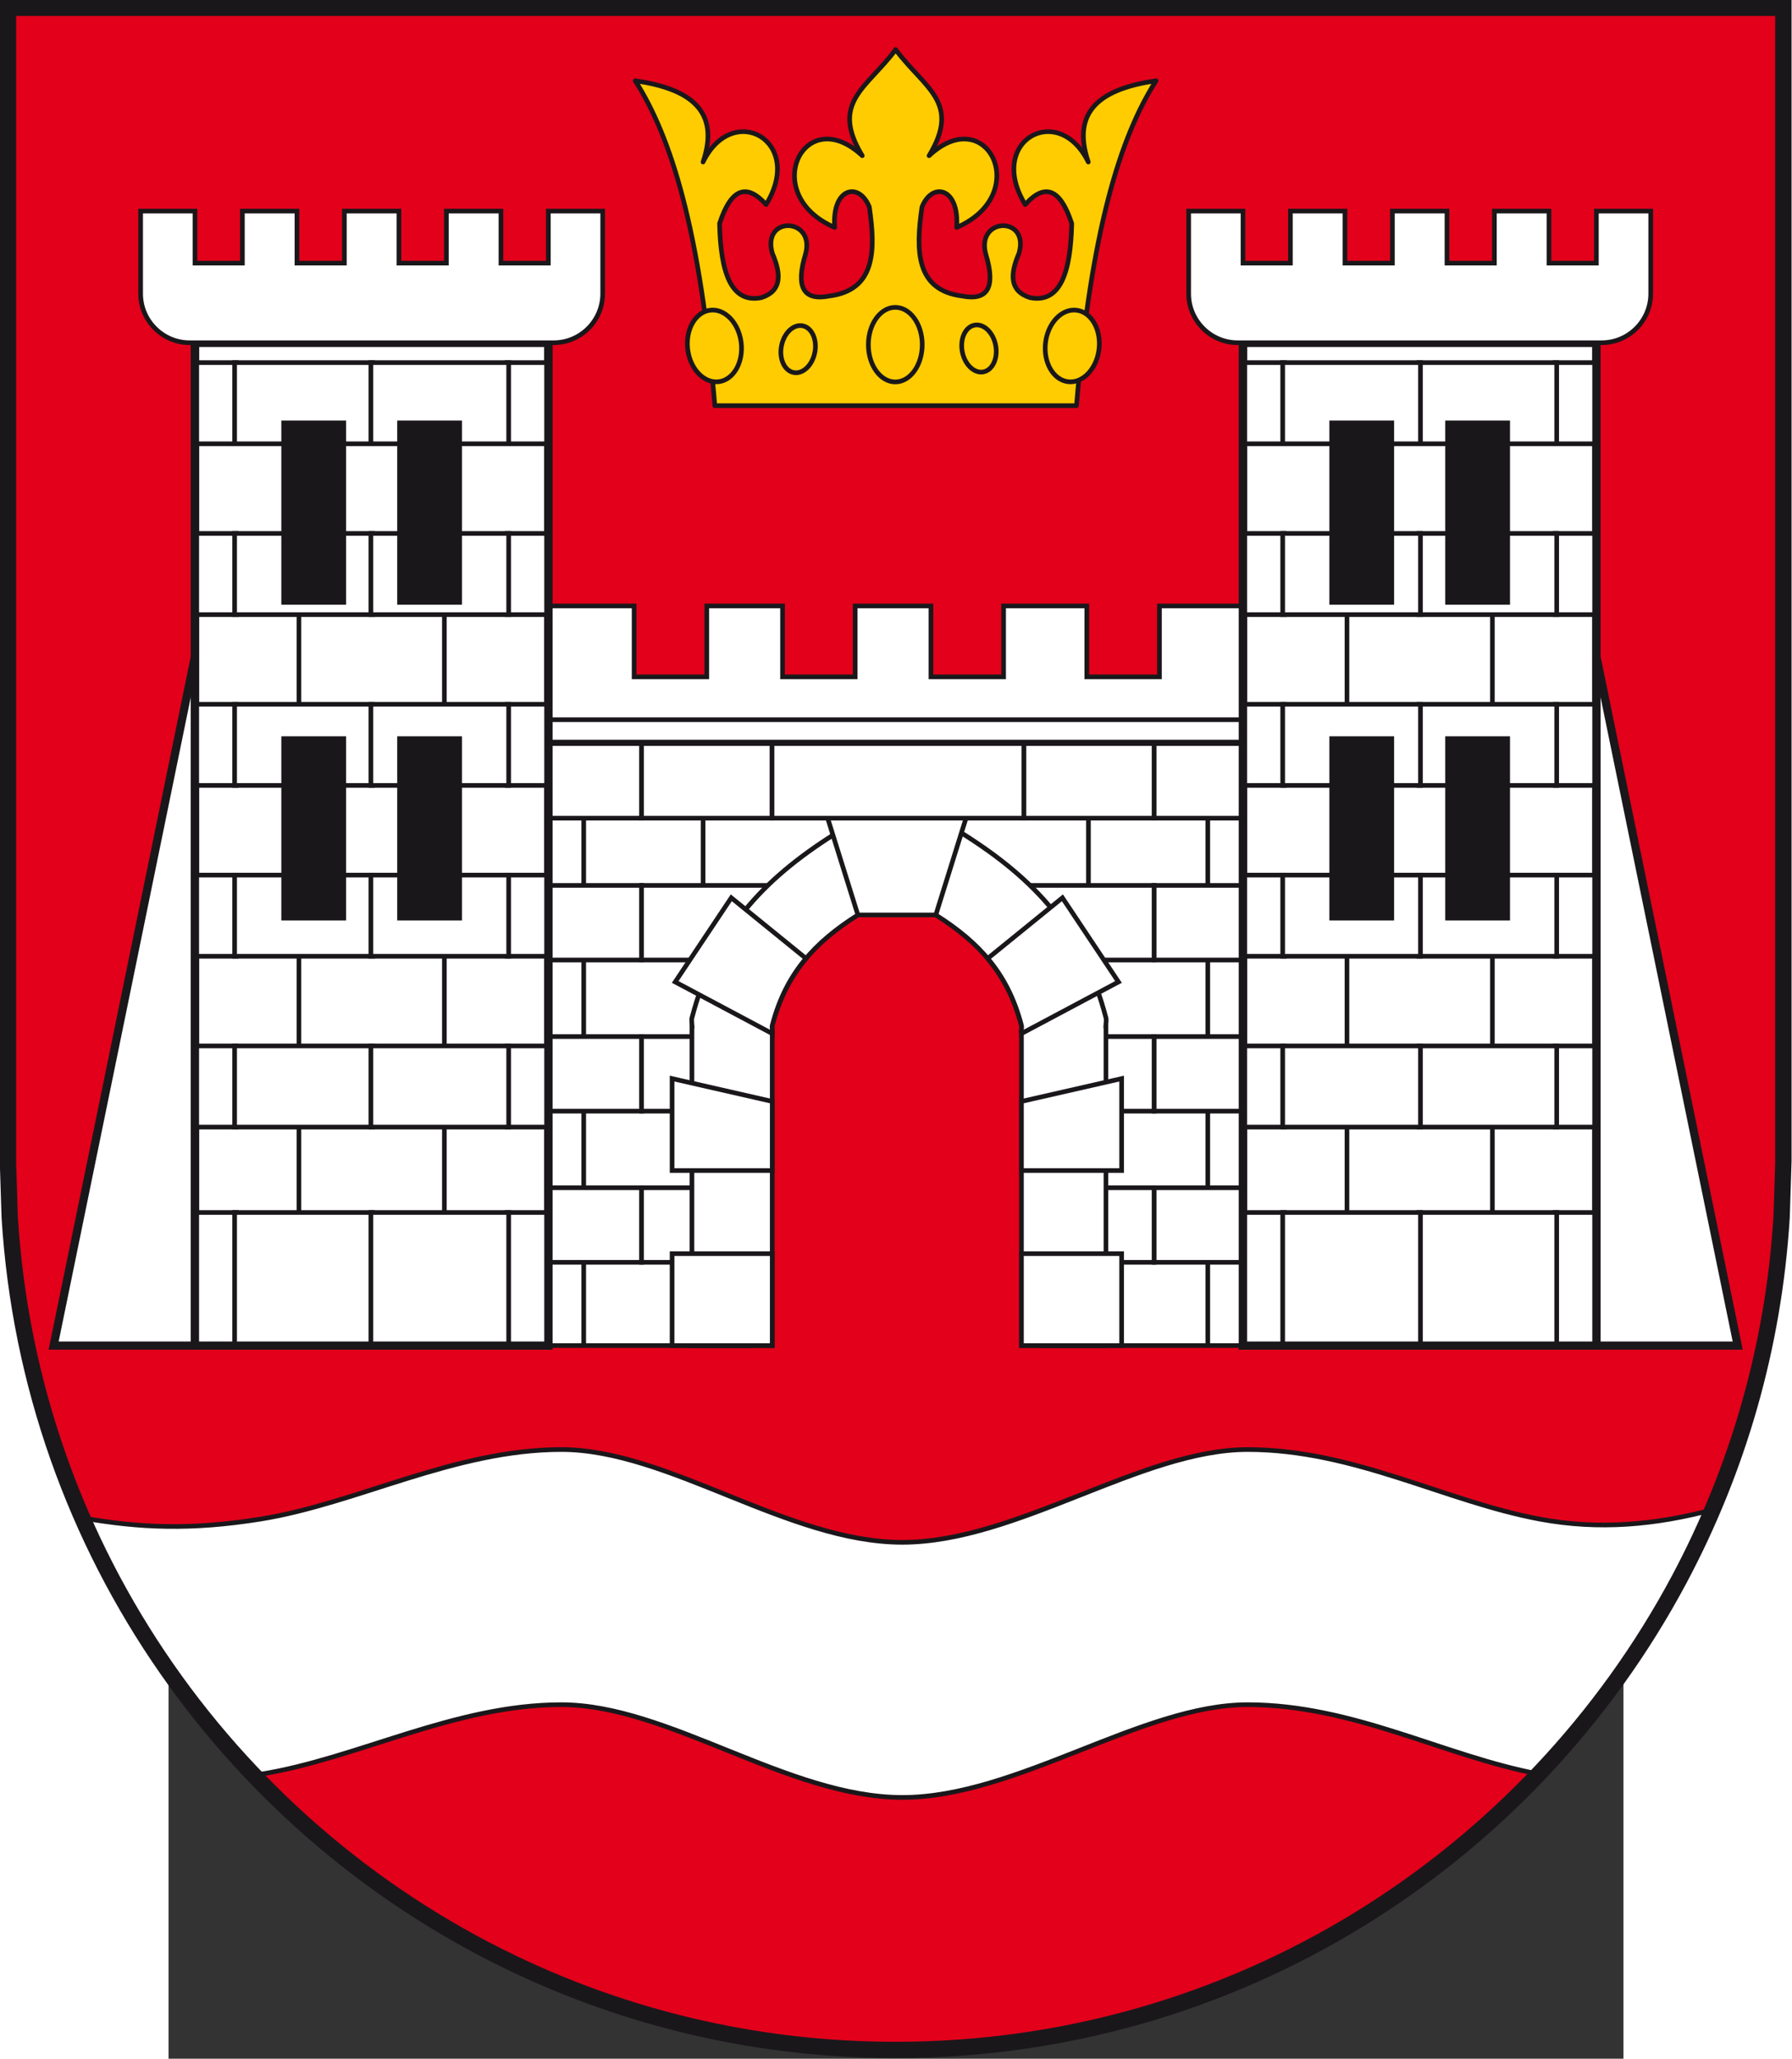 <?xml version="1.0" encoding="UTF-8" standalone="no"?>
<!-- Creator: CorelDRAW -->
<svg
   xmlns:dc="http://purl.org/dc/elements/1.1/"
   xmlns:cc="http://web.resource.org/cc/"
   xmlns:rdf="http://www.w3.org/1999/02/22-rdf-syntax-ns#"
   xmlns:svg="http://www.w3.org/2000/svg"
   xmlns="http://www.w3.org/2000/svg"
   xmlns:sodipodi="http://sodipodi.sourceforge.net/DTD/sodipodi-0.dtd"
   xmlns:inkscape="http://www.inkscape.org/namespaces/inkscape"
   xml:space="preserve"
   width="744"
   height="854.292"
   style="shape-rendering:geometricPrecision; text-rendering:geometricPrecision; image-rendering:optimizeQuality; fill-rule:evenodd; clip-rule:evenodd"
   viewBox="0 0 210 297"
   id="svg2"
   sodipodi:version="0.32"
   inkscape:version="0.45.1"
   sodipodi:docname="POL gmina Czorsztyn COA.svg"
   inkscape:output_extension="org.inkscape.output.svg.inkscape"
   sodipodi:docbase="C:\Users\Mistrz\Desktop"
   version="1.0"><rect x="0" y="0" width="210" height="297" fill="#333333" stroke="none"/><sodipodi:namedview
   inkscape:window-height="480"
   inkscape:window-width="640"
   inkscape:pageshadow="2"
   inkscape:pageopacity="0.0"
   guidetolerance="10.0"
   gridtolerance="10.0"
   objecttolerance="10.0"
   borderopacity="1.0"
   bordercolor="#666666"
   pagecolor="#ffffff"
   id="base" />
 <defs
   id="defs4">
  <style
   type="text/css"
   id="style6">
   
    .str3 {stroke:#1A171B;stroke-width:0.132}
    .str0 {stroke:#1A171B;stroke-width:0.173}
    .str1 {stroke:#1A171B;stroke-width:0.173;stroke-linejoin:round}
    .str2 {stroke:#1A171B;stroke-width:0.305}
    .fil5 {fill:none}
    .fil7 {fill:#1A171B}
    .fil3 {fill:#E2001A}
    .fil6 {fill:#FECC00}
    .fil4 {fill:white}
    .fil8 {fill:#1A171B;fill-rule:nonzero}
    .fil1 {fill:#BFC2C3;fill-rule:nonzero}
    .fil2 {fill:white;fill-rule:nonzero}
    .fil0 {fill:#1A171B;fill-rule:nonzero;fill-opacity:0.2}
   
  </style>
 </defs>
<symbol
   id="Fm2-28-0"
   viewBox="115.353 23.36 322.453 50.292"
   transform="translate(-71.62,54.272)">
 <polygon
   class="fil0"
   points="115.353,23.36 437.806,23.36 437.806,73.651 115.353,73.651 115.353,23.36 "
   id="polygon9"
   style="fill:#1a171b;fill-opacity:0.2;fill-rule:nonzero" />
</symbol>
<symbol
   id="Fm1-25-0"
   viewBox="113.667 -65.33 321.333 112.617"
   transform="translate(-71.62,54.272)">
 <path
   class="fil1"
   d="M 175.68,-64.204 C 171,-62.813 166.955,-60.666 163.541,-57.762 C 153.931,-49.548 148.938,-38.936 148.56,-25.927 L 149.699,-25.927 C 151.974,-38.19 156.714,-47.546 163.922,-53.993 C 166.703,-56.521 169.736,-58.293 173.024,-59.304 C 178.46,-60.946 182.697,-60.188 185.731,-57.026 C 188.764,-53.865 190.094,-49.44 189.715,-43.752 C 189.588,-41.729 189.398,-39.832 189.147,-38.063 C 186.239,-29.969 181.244,-22.068 174.163,-14.357 C 169.738,-9.426 162.783,-3.104 153.303,4.607 C 142.303,13.712 134.97,20.034 131.303,23.573 C 123.465,31.161 117.586,38.682 113.666,46.141 C 113.919,46.901 114.805,47.279 116.322,47.279 C 120.619,43.74 125.106,41.968 129.786,41.968 C 134.084,41.968 138.824,42.459 144.01,43.435 L 157.853,46.318 C 162.53,47.329 166.703,47.076 170.369,45.56 C 180.988,41.392 186.424,35.897 186.68,29.074 C 182.505,33.879 176.248,36.279 167.904,36.279 C 165.882,36.279 158.926,35.584 147.043,34.192 C 142.238,33.562 137.435,34.067 132.63,35.709 C 130.86,36.595 128.963,37.513 126.941,38.462 C 124.919,39.41 123.022,39.821 121.252,39.693 L 121.252,38.935 C 125.802,32.996 131.809,27.372 139.269,22.061 C 142.178,19.914 149.193,15.552 160.32,8.979 C 185.984,-6.44 200.272,-22.43 203.18,-38.989 C 204.064,-43.917 203.115,-48.847 200.335,-53.778 C 194.643,-63.889 186.427,-67.365 175.68,-64.204 L 175.68,-64.204 z M 230.664,-38.594 C 230.284,-32.907 230.982,-27.599 232.762,-22.668 C 233.653,-20.015 235.497,-18.056 238.295,-16.792 C 236.523,-19.447 235.45,-21.407 235.07,-22.673 C 233.172,-27.859 232.667,-33.17 233.553,-38.611 C 234.439,-44.047 236.879,-48.412 240.871,-51.7 C 244.86,-54.989 249.58,-56.381 255.029,-55.875 C 262.122,-55.242 267.635,-51.257 271.565,-43.924 C 274.858,-37.853 276.44,-30.962 276.315,-23.249 C 276.06,-12.497 271.947,-0.799 263.974,11.845 C 254.1,27.402 242.645,35.368 229.611,35.746 C 220.371,35.999 214.103,32.583 210.815,25.5 C 208.029,19.556 206.638,13.674 206.638,7.856 C 206.638,-7.702 213.586,-23.389 227.486,-39.201 C 225.714,-38.696 223.945,-37.495 222.175,-35.597 C 207.634,-20.426 199.733,-4.558 198.469,12.005 C 197.963,18.327 198.469,24.712 199.985,31.159 C 200.997,35.711 203.464,39.505 207.384,42.539 C 211.303,45.572 215.605,47.154 220.286,47.279 C 226.482,47.404 232.427,46.143 238.118,43.487 C 252.914,36.537 264.675,21.813 273.402,-0.682 C 277.954,-12.56 280.419,-22.861 280.8,-31.583 C 280.925,-36.764 280.227,-41.817 278.71,-46.747 C 274.786,-59.131 268.139,-65.325 258.771,-65.325 C 253.58,-65.325 248.452,-63.556 243.389,-60.017 C 235.537,-54.581 231.295,-47.441 230.664,-38.594 L 230.664,-38.594 z M 307.473,-38.594 C 307.092,-32.907 307.79,-27.599 309.57,-22.668 C 310.461,-20.015 312.305,-18.056 315.103,-16.792 C 313.332,-19.447 312.258,-21.407 311.877,-22.673 C 309.98,-27.859 309.474,-33.17 310.361,-38.611 C 311.247,-44.047 313.687,-48.412 317.679,-51.7 C 321.668,-54.989 326.389,-56.381 331.837,-55.875 C 338.93,-55.242 344.443,-51.257 348.373,-43.924 C 351.666,-37.853 353.248,-30.962 353.123,-23.249 C 352.868,-12.497 348.756,-0.799 340.782,11.845 C 330.908,27.402 319.453,35.368 306.419,35.746 C 297.178,35.999 290.912,32.583 287.623,25.5 C 284.837,19.556 283.446,13.674 283.446,7.856 C 283.446,-7.702 290.394,-23.389 304.294,-39.201 C 302.522,-38.696 300.752,-37.495 298.983,-35.597 C 284.442,-20.426 276.541,-4.558 275.277,12.005 C 274.771,18.327 275.277,24.712 276.794,31.159 C 277.805,35.711 280.272,39.505 284.192,42.539 C 288.111,45.572 292.413,47.154 297.094,47.279 C 303.29,47.404 309.234,46.143 314.926,43.487 C 329.722,36.537 341.482,21.813 350.21,-0.682 C 354.762,-12.56 357.228,-22.861 357.608,-31.583 C 357.733,-36.764 357.035,-41.817 355.518,-46.747 C 351.594,-59.131 344.946,-65.325 335.578,-65.325 C 330.388,-65.325 325.26,-63.556 320.197,-60.017 C 312.345,-54.581 308.103,-47.441 307.473,-38.594 L 307.473,-38.594 z M 386.851,-43.371 C 386.217,-40.21 386.09,-36.924 386.47,-33.51 C 386.848,-30.349 388.049,-27.569 390.074,-25.166 C 388.43,-30.477 387.734,-34.712 387.99,-37.873 C 388.367,-42.55 389.821,-46.66 392.352,-50.201 C 397.407,-57.279 402.781,-60.568 408.47,-60.062 C 410.492,-59.934 412.769,-59.176 415.297,-57.787 C 421.239,-54.626 424.084,-49.065 423.832,-41.104 C 423.576,-35.54 421.459,-30.642 417.477,-26.408 C 413.493,-22.173 408.657,-19.235 402.968,-17.593 C 400.691,-21.382 399.302,-24.1 398.796,-25.744 C 397.785,-28.903 397.597,-32.061 398.228,-35.222 C 398.734,-37.622 399.43,-40.528 400.315,-43.942 L 398.609,-43.942 C 397.092,-41.286 396.206,-38.821 395.953,-36.546 C 395.447,-31.616 397.342,-25.103 401.642,-17.012 C 394.181,-13.976 386.785,-10.943 379.453,-7.909 C 370.603,-3.735 364.218,0.815 360.299,5.746 C 354.23,13.459 351.384,20.727 351.764,27.555 C 351.889,30.463 352.713,33.184 354.23,35.711 C 358.779,43.425 366.173,47.279 376.414,47.279 C 386.906,47.279 396.199,42.854 404.287,34.005 C 410.229,27.43 413.012,19.591 412.632,10.488 C 412.251,3.536 409.979,-4.621 405.814,-13.976 C 414.033,-18.148 420.103,-21.878 424.022,-25.166 C 430.089,-30.477 433.692,-36.546 434.831,-43.374 C 435.337,-46.785 434.704,-50.389 432.934,-54.183 C 430.406,-59.491 426.422,-62.778 420.986,-64.044 C 415.422,-65.306 409.858,-65.053 404.297,-63.286 C 394.562,-60.125 388.745,-53.487 386.851,-43.371 L 386.851,-43.371 z M 404.508,-13.22 C 407.921,-6.265 409.884,0.815 410.389,8.021 C 410.895,16.493 408.87,23.573 404.317,29.262 C 396.979,38.367 387.556,42.476 376.046,41.59 C 371.616,40.707 368.265,38.051 365.99,33.624 C 363.965,29.58 363.46,25.28 364.471,20.727 C 367.254,8.211 380.599,-3.104 404.508,-13.22 L 404.508,-13.22 z "
   id="path12"
   style="fill:#bfc2c3;fill-rule:nonzero" />
</symbol>
<symbol
   id="Fm0-23-0"
   viewBox="103 -198.5 344 128.975"
   transform="translate(-71.62,54.272)">
 <path
   class="fil2"
   d="M 103,-198.5 L 103,-198.402 C 156.733,-127.462 210.525,-94.4 263.002,-82.817 C 328.286,-68.409 390.573,-81.114 447,-127.741 L 447,-127.469 C 390.515,-80.739 328.24,-68.191 262.841,-82.817 C 210.374,-94.552 156.654,-127.816 103,-198.499 L 103,-198.5 z M 103,-193.649 L 103,-192.901 C 156.591,-122.835 210.226,-92.868 262.6,-83.401 C 327.871,-71.602 390.081,-85.339 447.001,-131.082 L 447.001,-130.82 C 390.155,-85.008 327.943,-71.269 262.761,-83.311 C 210.384,-92.988 156.666,-123.275 103.001,-193.649 L 103,-193.649 z M 103,-189.212 C 156.539,-119.561 210.147,-91.705 262.438,-83.715 C 327.63,-73.753 389.763,-88.353 447,-133.442 L 447,-133.747 C 389.791,-88.806 327.729,-74.085 262.599,-83.76 C 210.247,-91.536 156.596,-119.192 102.999,-189.13 L 102.999,-189.212 L 103,-189.212 z M 103,-184.289 L 103,-183.575 C 156.468,-114.428 209.98,-89.891 262.197,-84.252 C 327.231,-77.23 389.322,-93.05 447,-137.03 L 447,-136.772 C 389.407,-92.732 327.378,-77.001 262.358,-84.208 C 210.083,-90.002 156.52,-114.831 103,-184.289 z M 103,-179.857 C 156.412,-111.082 209.893,-88.777 262.036,-84.656 C 326.948,-79.525 388.984,-96.108 447,-139.343 L 447,-139.654 C 389.031,-96.522 327.066,-79.772 262.197,-84.656 C 209.987,-88.586 156.466,-110.67 103,-179.761 L 103,-179.857 z M 103,-174.893 L 103,-174.152 C 156.335,-105.785 209.71,-86.939 261.795,-85.193 C 326.55,-83.023 388.557,-100.9 447,-142.949 L 447,-142.588 C 388.667,-100.514 326.67,-82.838 261.956,-85.193 C 209.819,-87.092 156.389,-106.197 103,-174.893 L 103,-174.893 z M 103,-170.484 C 156.277,-102.343 209.597,-85.782 261.633,-85.597 C 326.248,-85.367 388.268,-103.969 447,-145.186 L 447,-145.44 C 388.293,-104.355 326.414,-85.663 261.795,-85.642 C 209.666,-85.624 156.287,-101.922 103,-170.271 L 103,-170.484 L 103,-170.484 z M 103,-165.378 L 103,-164.68 C 156.2,-96.927 209.441,-83.988 261.473,-86.225 C 325.954,-88.996 387.81,-108.764 447,-148.694 L 447,-148.437 C 387.962,-108.47 326.101,-88.761 261.633,-86.179 C 209.558,-84.094 156.229,-97.337 103,-165.378 L 103,-165.378 z M 103,-160.943 C 156.136,-93.345 209.314,-82.783 261.312,-86.627 C 325.656,-91.385 387.548,-111.953 447.001,-151.002 L 447.001,-151.212 C 387.578,-112.321 325.742,-91.727 261.474,-86.717 C 209.438,-82.661 156.167,-92.934 103.001,-160.761 L 103.001,-160.943 L 103,-160.943 z M 103,-155.813 L 103,-155.103 C 156.074,-87.771 209.195,-80.966 261.151,-87.3 C 325.253,-95.114 387.091,-116.856 447,-154.48 L 447,-154.221 C 387.221,-116.515 325.404,-94.836 261.311,-87.255 C 209.312,-81.105 156.102,-88.195 102.999,-155.813 L 103,-155.813 z M 103,-151.321 C 155.984,-84.087 208.996,-79.727 260.989,-87.703 C 324.985,-97.521 386.845,-120 447,-156.703 L 447,-157.012 C 386.9,-120.503 325.091,-97.913 261.151,-87.838 C 209.116,-79.639 156.012,-83.668 103,-151.168 L 103,-151.321 z M 103,-146.181 L 103,-145.424 C 155.891,-78.363 208.874,-77.874 260.829,-88.376 C 324.588,-101.263 386.415,-124.941 447,-160.139 L 447,-159.884 C 386.511,-124.612 324.709,-101.064 260.989,-88.376 C 208.977,-78.018 155.943,-78.756 103,-146.181 L 103,-146.181 z M 103,-141.652 C 155.868,-74.527 208.781,-76.635 260.748,-88.824 C 324.298,-103.73 386.174,-128.153 447,-162.34 L 447,-162.591 C 386.192,-128.554 324.457,-104.096 260.909,-88.913 C 208.841,-76.474 155.873,-74.066 103,-141.487 L 103,-141.652 z M 103,-136.482 L 103,-135.677 C 155.745,-68.558 208.576,-74.667 260.587,-89.496 C 323.918,-107.553 385.731,-133.142 447,-165.769 L 447,-165.516 C 385.883,-132.811 324.074,-107.317 260.748,-89.496 C 208.687,-74.845 155.8,-69.045 103,-136.482 z M 103,-131.902 C 155.69,-64.68 208.479,-73.428 260.507,-89.989 C 323.632,-110.082 385.528,-136.387 447,-167.94 L 447,-168.189 C 385.552,-136.793 323.723,-110.409 260.668,-90.079 C 208.594,-73.289 155.745,-64.175 103,-131.787 L 103,-131.902 z M 103,-126.729 L 103,-125.905 C 155.589,-58.504 208.241,-71.467 260.345,-90.706 C 323.222,-113.924 385.109,-141.392 447,-171.281 L 447,-171.032 C 385.248,-141.053 323.375,-113.707 260.507,-90.706 C 208.349,-71.624 155.643,-58.971 103,-126.729 L 103,-126.729 z M 103,-122.083 C 155.512,-54.409 208.078,-70.102 260.265,-91.155 C 322.985,-116.456 384.852,-144.641 447,-173.43 L 447,-173.757 C 384.901,-145.12 323.102,-116.839 260.426,-91.289 C 208.193,-69.995 155.568,-53.945 103,-121.996 L 103,-122.083 z M 103,-116.781 L 103,-115.974 C 155.447,-48.04 207.949,-68.064 260.184,-91.917 C 322.562,-120.401 384.528,-149.73 447,-176.76 L 447,-176.523 C 384.635,-149.378 322.717,-120.117 260.345,-91.871 C 208.076,-68.201 155.507,-48.529 103,-116.781 L 103,-116.781 z "
   id="path15"
   style="fill:#ffffff;fill-rule:nonzero" />
</symbol>
 <g
   id="Warstwa_x0020_1"
   transform="matrix(3.874,0,0,3.874,-301.819,-426.857)">
  <g
   id="_129368072">
   <path
   id="_129247344"
   class="fil3"
   d="M 71.925,110.476 L 138.075,110.476 L 138.075,153.449 L 138.009,155.511 C 136.944,172.814 122.571,186.524 105,186.524 C 87.429,186.524 73.056,172.814 71.991,155.511 L 71.925,153.449 L 71.925,110.476 z "
   style="fill:#e2001a" />
   <path
   id="_129243024"
   class="fil4"
   d="M 135.434,166.408 C 133.87,170.075 131.663,173.402 128.954,176.247 C 125.422,175.579 122.056,173.666 118.115,173.666 C 114.156,173.666 109.509,177.12 105.248,177.12 C 100.986,177.12 96.532,173.666 92.546,173.666 C 88.559,173.666 84.939,175.679 81.328,176.257 C 81.248,176.269 81.168,176.281 81.089,176.293 C 78.435,173.516 76.261,170.278 74.697,166.711 C 76.839,167.088 78.759,167.167 81.328,166.756 C 84.939,166.178 88.559,164.165 92.546,164.165 C 96.532,164.165 100.986,167.62 105.248,167.62 C 109.509,167.62 114.156,164.165 118.115,164.165 C 122.074,164.165 125.453,166.096 129.002,166.756 C 131.213,167.167 133.298,166.972 135.434,166.408 L 135.434,166.408 z "
   style="fill:#ffffff" />
   <path
   id="_129250560"
   class="fil5 str0"
   d="M 135.434,166.408 C 133.87,170.075 131.663,173.402 128.954,176.247 C 125.422,175.579 122.056,173.666 118.115,173.666 C 114.156,173.666 109.509,177.12 105.248,177.12 C 100.986,177.12 96.532,173.666 92.546,173.666 C 88.559,173.666 84.939,175.679 81.328,176.257 C 81.248,176.269 81.168,176.281 81.089,176.293 C 78.435,173.516 76.261,170.278 74.697,166.711 C 76.839,167.088 78.759,167.167 81.328,166.756 C 84.939,166.178 88.559,164.165 92.546,164.165 C 96.532,164.165 100.986,167.62 105.248,167.62 C 109.509,167.62 114.156,164.165 118.115,164.165 C 122.074,164.165 125.453,166.096 129.002,166.756 C 131.213,167.167 133.298,166.972 135.434,166.408 L 135.434,166.408 z "
   style="fill:none;stroke:#1a171b;stroke-width:0.173" />
   <path
   id="_129249240"
   class="fil6"
   d="M 104.988,112.048 C 103.918,113.478 102.552,113.997 103.755,115.983 C 101.581,113.957 99.888,117.432 102.727,118.655 C 102.619,117.168 103.637,116.942 104.019,117.892 C 104.257,119.529 104.249,120.988 102.521,121.21 C 101.562,121.396 101.268,120.878 101.64,119.653 C 102.022,118.274 99.996,118.205 100.407,119.624 C 100.749,120.413 100.749,121.029 99.996,121.269 C 98.86,121.495 98.478,120.32 98.439,118.508 C 98.86,117.216 99.438,116.982 100.172,117.803 C 101.63,115.435 98.939,113.938 97.823,116.218 C 98.479,114.285 97.305,113.482 95.297,113.193 C 96.629,115.273 97.716,118.748 98.263,125.292 L 104.244,125.292 L 105.756,125.292 L 111.737,125.292 C 112.284,118.748 113.371,115.273 114.702,113.193 C 112.695,113.482 111.521,114.285 112.177,116.218 C 111.061,113.938 108.37,115.435 109.828,117.803 C 110.562,116.982 111.14,117.216 111.56,118.508 C 111.521,120.32 111.14,121.495 110.004,121.269 C 109.251,121.029 109.251,120.413 109.593,119.624 C 110.004,118.205 107.978,118.274 108.359,119.653 C 108.731,120.878 108.438,121.396 107.479,121.21 C 105.751,120.988 105.743,119.529 105.981,117.892 C 106.363,116.942 107.381,117.168 107.273,118.655 C 110.112,117.432 108.418,113.957 106.245,115.983 C 107.448,113.997 106.082,113.478 105.012,112.048 L 105,112.027 L 104.988,112.048 z "
   style="fill:#fecc00" />
   <path
   id="_129233856"
   class="fil5 str1"
   d="M 104.988,112.048 C 103.918,113.478 102.552,113.997 103.755,115.983 C 101.581,113.957 99.888,117.432 102.727,118.655 C 102.619,117.168 103.637,116.942 104.019,117.892 C 104.257,119.529 104.249,120.988 102.521,121.21 C 101.562,121.396 101.268,120.878 101.64,119.653 C 102.022,118.274 99.996,118.205 100.407,119.624 C 100.749,120.413 100.749,121.029 99.996,121.269 C 98.86,121.495 98.478,120.32 98.439,118.508 C 98.86,117.216 99.438,116.982 100.172,117.803 C 101.63,115.435 98.939,113.938 97.823,116.218 C 98.479,114.285 97.305,113.482 95.297,113.193 C 96.629,115.273 97.716,118.748 98.263,125.292 L 104.244,125.292 L 105.756,125.292 L 111.737,125.292 C 112.284,118.748 113.371,115.273 114.702,113.193 C 112.695,113.482 111.521,114.285 112.177,116.218 C 111.061,113.938 108.37,115.435 109.828,117.803 C 110.562,116.982 111.14,117.216 111.56,118.508 C 111.521,120.32 111.14,121.495 110.004,121.269 C 109.251,121.029 109.251,120.413 109.593,119.624 C 110.004,118.205 107.978,118.274 108.359,119.653 C 108.731,120.878 108.438,121.396 107.479,121.21 C 105.751,120.988 105.743,119.529 105.981,117.892 C 106.363,116.942 107.381,117.168 107.273,118.655 C 110.112,117.432 108.418,113.957 106.245,115.983 C 107.448,113.997 106.082,113.478 105.012,112.048 L 105,112.027 L 104.988,112.048 z "
   style="fill:none;stroke:#1a171b;stroke-width:0.173;stroke-linejoin:round" />
   <path
   id="_129243192"
   class="fil6"
   d="M 98.095,121.736 C 98.645,121.672 99.16,122.218 99.245,122.953 C 99.33,123.688 98.953,124.336 98.403,124.4 C 97.852,124.463 97.337,123.918 97.251,123.183 C 97.167,122.448 97.544,121.799 98.095,121.736 L 98.095,121.736 z "
   style="fill:#fecc00" />
   <path
   id="_129232728"
   class="fil5 str0"
   d="M 98.095,121.736 C 98.645,121.672 99.16,122.218 99.245,122.953 C 99.33,123.688 98.953,124.336 98.403,124.4 C 97.852,124.463 97.337,123.918 97.251,123.183 C 97.167,122.448 97.544,121.799 98.095,121.736 L 98.095,121.736 z "
   style="fill:none;stroke:#1a171b;stroke-width:0.173" />
   <path
   id="_129251424"
   class="fil6"
   d="M 111.734,121.736 C 111.184,121.672 110.668,122.218 110.583,122.953 C 110.499,123.688 110.876,124.336 111.426,124.4 C 111.977,124.463 112.492,123.918 112.577,123.183 C 112.662,122.448 112.284,121.799 111.734,121.736 L 111.734,121.736 z "
   style="fill:#fecc00" />
   <path
   id="_129252168"
   class="fil5 str0"
   d="M 111.734,121.736 C 111.184,121.672 110.668,122.218 110.583,122.953 C 110.499,123.688 110.876,124.336 111.426,124.4 C 111.977,124.463 112.492,123.918 112.577,123.183 C 112.662,122.448 112.284,121.799 111.734,121.736 L 111.734,121.736 z "
   style="fill:none;stroke:#1a171b;stroke-width:0.173" />
   <path
   id="_129242256"
   class="fil6"
   d="M 104.986,121.631 C 105.54,121.631 105.99,122.253 105.99,123.02 C 105.99,123.786 105.54,124.408 104.986,124.408 C 104.432,124.408 103.983,123.786 103.983,123.02 C 103.983,122.253 104.432,121.631 104.986,121.631 z "
   style="fill:#fecc00" />
   <path
   id="_129225936"
   class="fil5 str0"
   d="M 104.986,121.631 C 105.54,121.631 105.99,122.253 105.99,123.02 C 105.99,123.786 105.54,124.408 104.986,124.408 C 104.432,124.408 103.983,123.786 103.983,123.02 C 103.983,122.253 104.432,121.631 104.986,121.631 z "
   style="fill:none;stroke:#1a171b;stroke-width:0.173" />
   <path
   id="_129225000"
   class="fil6"
   d="M 101.532,122.317 C 101.875,122.382 102.08,122.825 101.989,123.305 C 101.897,123.786 101.545,124.123 101.201,124.058 C 100.857,123.992 100.653,123.55 100.745,123.069 C 100.836,122.589 101.188,122.252 101.532,122.317 z "
   style="fill:#fecc00" />
   <path
   id="_129241512"
   class="fil5 str0"
   d="M 101.532,122.317 C 101.875,122.382 102.08,122.825 101.989,123.305 C 101.897,123.786 101.545,124.123 101.201,124.058 C 100.857,123.992 100.653,123.55 100.745,123.069 C 100.836,122.589 101.188,122.252 101.532,122.317 z "
   style="fill:none;stroke:#1a171b;stroke-width:0.173" />
   <path
   id="_129235608"
   class="fil6"
   d="M 107.938,122.293 C 107.595,122.358 107.391,122.801 107.482,123.281 C 107.573,123.762 107.926,124.099 108.269,124.034 C 108.613,123.968 108.817,123.526 108.726,123.045 C 108.634,122.564 108.282,122.228 107.938,122.293 z "
   style="fill:#fecc00" />
   <path
   id="_129245928"
   class="fil5 str0"
   d="M 107.938,122.293 C 107.595,122.358 107.391,122.801 107.482,123.281 C 107.573,123.762 107.926,124.099 108.269,124.034 C 108.613,123.968 108.817,123.526 108.726,123.045 C 108.634,122.564 108.282,122.228 107.938,122.293 z "
   style="fill:none;stroke:#1a171b;stroke-width:0.173" />
   <polygon
   id="_129225576"
   class="fil4"
   points="91.505,137.819 118.379,137.819 118.379,136.639 91.505,136.639 91.505,137.819 "
   style="fill:#ffffff" />
   <polygon
   id="_129240840"
   class="fil5 str0"
   points="91.505,137.819 118.379,137.819 118.379,136.639 91.505,136.639 91.505,137.819 "
   style="fill:none;stroke:#1a171b;stroke-width:0.173" />
   <polygon
   id="_129225384"
   class="fil4"
   points="91.297,136.986 118.448,136.986 118.448,132.75 114.829,132.75 114.829,135.389 112.121,135.389 112.121,132.75 109.022,132.75 109.022,135.389 106.314,135.389 106.314,132.75 103.493,132.75 103.493,135.389 100.785,135.389 100.785,132.75 97.963,132.75 97.963,135.389 95.255,135.389 95.255,132.75 91.297,132.75 91.297,136.986 "
   style="fill:#ffffff" />
   <polygon
   id="_129237288"
   class="fil5 str0"
   points="91.297,136.986 118.448,136.986 118.448,132.75 114.829,132.75 114.829,135.389 112.121,135.389 112.121,132.75 109.022,132.75 109.022,135.389 106.314,135.389 106.314,132.75 103.493,132.75 103.493,135.389 100.785,135.389 100.785,132.75 97.963,132.75 97.963,135.389 95.255,135.389 95.255,132.75 91.297,132.75 91.297,136.986 "
   style="fill:none;stroke:#1a171b;stroke-width:0.173" />
   <polygon
   id="_129233352"
   class="fil4"
   points="89.49,160.294 99.558,160.294 99.86,146.471 105.044,141.935 110.045,145.935 110.566,160.294 120.077,160.294 120.077,139.613 89.49,139.613 89.49,160.294 "
   style="fill:#ffffff" />
   <path
   id="_129229872"
   class="fil5 str0"
   d="M 89.49,160.294 L 99.558,160.294 L 99.86,146.471 L 105.044,141.935 L 110.045,145.935 L 110.566,160.294 L 120.077,160.294 L 120.077,139.613 L 89.49,139.613 L 89.49,160.294 L 89.49,160.294 z M 93.378,139.613 L 93.378,160.367 M 112.183,139.613 L 112.183,160.367 M 97.825,139.613 L 97.825,160.367 M 116.629,139.613 L 116.629,160.367"
   style="fill:none;stroke:#1a171b;stroke-width:0.173" />
   <polygon
   id="_129234912"
   class="fil4"
   points="92.06,157.193 95.533,157.193 95.533,154.415 92.06,154.415 92.06,157.193 "
   style="fill:#ffffff" />
   <polygon
   id="_129224784"
   class="fil5 str0"
   points="92.06,157.193 95.533,157.193 95.533,154.416 92.06,154.416 92.06,157.193 "
   style="fill:none;stroke:#1a171b;stroke-width:0.173" />
   <polygon
   id="_129227400"
   class="fil4"
   points="100.116,157.193 95.533,157.193 95.533,154.415 100.116,154.415 100.116,157.193 "
   style="fill:#ffffff" />
   <polygon
   id="_129244656"
   class="fil5 str0"
   points="100.116,157.193 95.533,157.193 95.533,154.416 100.116,154.416 100.116,157.193 "
   style="fill:none;stroke:#1a171b;stroke-width:0.173" />
   <polygon
   id="_129247872"
   class="fil4"
   points="118.101,157.193 114.628,157.193 114.628,154.415 118.101,154.415 118.101,157.193 "
   style="fill:#ffffff" />
   <polygon
   id="_129249096"
   class="fil5 str0"
   points="118.101,157.193 114.628,157.193 114.628,154.416 118.101,154.416 118.101,157.193 "
   style="fill:none;stroke:#1a171b;stroke-width:0.173" />
   <polygon
   id="_129251280"
   class="fil4"
   points="110.045,157.193 114.628,157.193 114.628,154.415 110.045,154.415 110.045,157.193 "
   style="fill:#ffffff" />
   <polygon
   id="_129237264"
   class="fil5 str0"
   points="110.045,157.193 114.628,157.193 114.628,154.416 110.045,154.416 110.045,157.193 "
   style="fill:none;stroke:#1a171b;stroke-width:0.173" />
   <polygon
   id="_129239664"
   class="fil4"
   points="92.06,151.564 95.533,151.564 95.533,148.786 92.06,148.786 92.06,151.564 "
   style="fill:#ffffff" />
   <polygon
   id="_129243696"
   class="fil5 str0"
   points="92.06,151.564 95.533,151.564 95.533,148.786 92.06,148.786 92.06,151.564 "
   style="fill:none;stroke:#1a171b;stroke-width:0.173" />
   <polygon
   id="_129249456"
   class="fil4"
   points="100.116,151.564 95.533,151.564 95.533,148.786 100.116,148.786 100.116,151.564 "
   style="fill:#ffffff" />
   <polygon
   id="_129226272"
   class="fil5 str0"
   points="100.116,151.564 95.533,151.564 95.533,148.786 100.116,148.786 100.116,151.564 "
   style="fill:none;stroke:#1a171b;stroke-width:0.173" />
   <polygon
   id="_129228936"
   class="fil4"
   points="118.101,151.564 114.628,151.564 114.628,148.786 118.101,148.786 118.101,151.564 "
   style="fill:#ffffff" />
   <polygon
   id="_129236832"
   class="fil5 str0"
   points="118.101,151.564 114.628,151.564 114.628,148.786 118.101,148.786 118.101,151.564 "
   style="fill:none;stroke:#1a171b;stroke-width:0.173" />
   <polygon
   id="_129247776"
   class="fil4"
   points="110.045,151.564 114.628,151.564 114.628,148.786 110.045,148.786 110.045,151.564 "
   style="fill:#ffffff" />
   <polygon
   id="_129244128"
   class="fil5 str0"
   points="110.045,151.564 114.628,151.564 114.628,148.786 110.045,148.786 110.045,151.564 "
   style="fill:none;stroke:#1a171b;stroke-width:0.173" />
   <polygon
   id="_129247368"
   class="fil4"
   points="92.06,145.935 95.533,145.935 95.533,143.158 92.06,143.158 92.06,145.935 "
   style="fill:#ffffff" />
   <polygon
   id="_129251904"
   class="fil5 str0"
   points="92.06,145.935 95.533,145.935 95.533,143.157 92.06,143.157 92.06,145.935 "
   style="fill:none;stroke:#1a171b;stroke-width:0.173" />
   <polygon
   id="_129239208"
   class="fil4"
   points="100.116,145.935 95.533,145.935 95.533,143.158 100.116,143.158 100.116,145.935 "
   style="fill:#ffffff" />
   <polygon
   id="_129250968"
   class="fil5 str0"
   points="100.116,145.935 95.533,145.935 95.533,143.157 100.116,143.157 100.116,145.935 "
   style="fill:none;stroke:#1a171b;stroke-width:0.173" />
   <polygon
   id="_129233880"
   class="fil4"
   points="118.101,145.935 114.628,145.935 114.628,143.158 118.101,143.158 118.101,145.935 "
   style="fill:#ffffff" />
   <polygon
   id="_129225432"
   class="fil5 str0"
   points="118.101,145.935 114.628,145.935 114.628,143.157 118.101,143.157 118.101,145.935 "
   style="fill:none;stroke:#1a171b;stroke-width:0.173" />
   <polygon
   id="_129221016"
   class="fil4"
   points="110.045,145.935 114.628,145.935 114.628,143.158 110.045,143.158 110.045,145.935 "
   style="fill:#ffffff" />
   <polygon
   id="_129220752"
   class="fil5 str0"
   points="110.045,145.935 114.628,145.935 114.628,143.157 110.045,143.157 110.045,145.935 "
   style="fill:none;stroke:#1a171b;stroke-width:0.173" />
   <polygon
   id="_129252720"
   class="fil4"
   points="92.06,140.653 95.533,140.653 95.533,137.875 92.06,137.875 92.06,140.653 "
   style="fill:#ffffff" />
   <polygon
   id="_129228864"
   class="fil5 str0"
   points="92.06,140.653 95.533,140.653 95.533,137.875 92.06,137.875 92.06,140.653 "
   style="fill:none;stroke:#1a171b;stroke-width:0.173" />
   <polygon
   id="_129231672"
   class="fil4"
   points="118.101,140.653 114.628,140.653 114.628,137.875 118.101,137.875 118.101,140.653 "
   style="fill:#ffffff" />
   <polygon
   id="_129246240"
   class="fil5 str0"
   points="118.101,140.653 114.628,140.653 114.628,137.875 118.101,137.875 118.101,140.653 "
   style="fill:none;stroke:#1a171b;stroke-width:0.173" />
   <polygon
   id="_129222096"
   class="fil4"
   points="100.394,140.653 95.533,140.653 95.533,137.875 100.394,137.875 100.394,140.653 "
   style="fill:#ffffff" />
   <polygon
   id="_129245736"
   class="fil5 str0"
   points="100.394,140.653 95.533,140.653 95.533,137.875 100.394,137.875 100.394,140.653 "
   style="fill:none;stroke:#1a171b;stroke-width:0.173" />
   <polygon
   id="_129248808"
   class="fil4"
   points="109.767,140.653 114.628,140.653 114.628,137.875 109.767,137.875 109.767,140.653 "
   style="fill:#ffffff" />
   <polygon
   id="_129221208"
   class="fil5 str0"
   points="109.767,140.653 114.628,140.653 114.628,137.875 109.767,137.875 109.767,140.653 "
   style="fill:none;stroke:#1a171b;stroke-width:0.173" />
   <polygon
   id="_129247248"
   class="fil4"
   points="78.893,160.294 73.628,160.294 79.617,131.102 79.731,158.423 78.893,160.294 "
   style="fill:#ffffff" />
   <polygon
   id="_129230280"
   class="fil5 str2"
   points="78.893,160.294 73.628,160.294 79.617,131.102 79.731,158.423 78.893,160.294 "
   style="fill:none;stroke:#1a171b;stroke-width:0.305" />
   <polygon
   id="_129246408"
   class="fil4"
   points="78.893,122.948 92.06,122.948 92.06,160.294 78.893,160.294 78.893,122.948 "
   style="fill:#ffffff" />
   <polygon
   id="_129223968"
   class="fil5 str2"
   points="78.893,122.948 92.06,122.948 92.06,160.294 78.893,160.294 78.893,122.948 "
   style="fill:none;stroke:#1a171b;stroke-width:0.305" />
   <path
   id="_129226392"
   class="fil5 str0"
   d="M 82.767,125.215 L 82.767,155.411 M 88.186,125.215 L 88.186,155.411"
   style="fill:none;stroke:#1a171b;stroke-width:0.173" />
   <polygon
   id="_129226512"
   class="fil4"
   points="78.889,123.688 80.429,123.688 80.429,126.711 78.889,126.711 78.889,123.688 "
   style="fill:#ffffff" />
   <polygon
   id="_129245064"
   class="fil5 str0"
   points="78.889,123.688 80.429,123.688 80.429,126.711 78.889,126.711 78.889,123.688 "
   style="fill:none;stroke:#1a171b;stroke-width:0.173" />
   <polygon
   id="_129235680"
   class="fil4"
   points="90.524,123.688 92.064,123.688 92.064,126.711 90.524,126.711 90.524,123.688 "
   style="fill:#ffffff" />
   <polygon
   id="_129224760"
   class="fil5 str0"
   points="90.524,123.688 92.064,123.688 92.064,126.711 90.524,126.711 90.524,123.688 "
   style="fill:none;stroke:#1a171b;stroke-width:0.173" />
   <polygon
   id="_129246888"
   class="fil4"
   points="85.505,123.688 80.371,123.688 80.371,126.711 85.505,126.711 85.505,123.688 "
   style="fill:#ffffff" />
   <polygon
   id="_129235776"
   class="fil5 str0"
   points="85.505,123.688 80.371,123.688 80.371,126.711 85.505,126.711 85.505,123.688 "
   style="fill:none;stroke:#1a171b;stroke-width:0.173" />
   <polygon
   id="_129235824"
   class="fil4"
   points="90.581,123.688 85.448,123.688 85.448,126.711 90.581,126.711 90.581,123.688 "
   style="fill:#ffffff" />
   <polygon
   id="_129232440"
   class="fil5 str0"
   points="90.581,123.688 85.448,123.688 85.448,126.711 90.581,126.711 90.581,123.688 "
   style="fill:none;stroke:#1a171b;stroke-width:0.173" />
   <polygon
   id="_129230496"
   class="fil4"
   points="78.889,155.337 80.429,155.337 80.429,160.294 78.889,160.294 78.889,155.337 "
   style="fill:#ffffff" />
   <polygon
   id="_129242136"
   class="fil5 str0"
   points="78.889,155.337 80.429,155.337 80.429,160.294 78.889,160.294 78.889,155.337 "
   style="fill:none;stroke:#1a171b;stroke-width:0.173" />
   <polygon
   id="_129247176"
   class="fil4"
   points="90.524,155.337 92.064,155.337 92.064,160.294 90.524,160.294 90.524,155.337 "
   style="fill:#ffffff" />
   <polygon
   id="_129223944"
   class="fil5 str0"
   points="90.524,155.337 92.064,155.337 92.064,160.294 90.524,160.294 90.524,155.337 "
   style="fill:none;stroke:#1a171b;stroke-width:0.173" />
   <polygon
   id="_129247440"
   class="fil4"
   points="85.505,155.337 80.371,155.337 80.371,160.294 85.505,160.294 85.505,155.337 "
   style="fill:#ffffff" />
   <polygon
   id="_129239136"
   class="fil5 str0"
   points="85.505,155.337 80.371,155.337 80.371,160.294 85.505,160.294 85.505,155.337 "
   style="fill:none;stroke:#1a171b;stroke-width:0.173" />
   <polygon
   id="_129227568"
   class="fil4"
   points="90.581,155.337 85.448,155.337 85.448,160.294 90.581,160.294 90.581,155.337 "
   style="fill:#ffffff" />
   <polygon
   id="_129231936"
   class="fil5 str0"
   points="90.581,155.337 85.448,155.337 85.448,160.294 90.581,160.294 90.581,155.337 "
   style="fill:none;stroke:#1a171b;stroke-width:0.173" />
   <polygon
   id="_129251112"
   class="fil4"
   points="78.889,130.05 80.429,130.05 80.429,133.073 78.889,133.073 78.889,130.05 "
   style="fill:#ffffff" />
   <polygon
   id="_129222792"
   class="fil5 str0"
   points="78.889,130.05 80.429,130.05 80.429,133.073 78.889,133.073 78.889,130.05 "
   style="fill:none;stroke:#1a171b;stroke-width:0.173" />
   <polygon
   id="_129222144"
   class="fil4"
   points="90.524,130.05 92.064,130.05 92.064,133.073 90.524,133.073 90.524,130.05 "
   style="fill:#ffffff" />
   <polygon
   id="_129238968"
   class="fil5 str0"
   points="90.524,130.05 92.064,130.05 92.064,133.073 90.524,133.073 90.524,130.05 "
   style="fill:none;stroke:#1a171b;stroke-width:0.173" />
   <polygon
   id="_129232344"
   class="fil4"
   points="85.505,130.05 80.371,130.05 80.371,133.073 85.505,133.073 85.505,130.05 "
   style="fill:#ffffff" />
   <polygon
   id="_129237936"
   class="fil5 str0"
   points="85.505,130.05 80.371,130.05 80.371,133.073 85.505,133.073 85.505,130.05 "
   style="fill:none;stroke:#1a171b;stroke-width:0.173" />
   <polygon
   id="_129233904"
   class="fil4"
   points="90.581,130.05 85.448,130.05 85.448,133.073 90.581,133.073 90.581,130.05 "
   style="fill:#ffffff" />
   <polygon
   id="_129229920"
   class="fil5 str0"
   points="90.581,130.05 85.448,130.05 85.448,133.073 90.581,133.073 90.581,130.05 "
   style="fill:none;stroke:#1a171b;stroke-width:0.173" />
   <polygon
   id="_129223416"
   class="fil4"
   points="78.889,136.411 80.429,136.411 80.429,139.434 78.889,139.434 78.889,136.411 "
   style="fill:#ffffff" />
   <polygon
   id="_129235464"
   class="fil5 str0"
   points="78.889,136.411 80.429,136.411 80.429,139.434 78.889,139.434 78.889,136.411 "
   style="fill:none;stroke:#1a171b;stroke-width:0.173" />
   <polygon
   id="_129249480"
   class="fil4"
   points="90.524,136.411 92.064,136.411 92.064,139.434 90.524,139.434 90.524,136.411 "
   style="fill:#ffffff" />
   <polygon
   id="_129225096"
   class="fil5 str0"
   points="90.524,136.411 92.064,136.411 92.064,139.434 90.524,139.434 90.524,136.411 "
   style="fill:none;stroke:#1a171b;stroke-width:0.173" />
   <polygon
   id="_129230904"
   class="fil4"
   points="85.505,136.411 80.371,136.411 80.371,139.434 85.505,139.434 85.505,136.411 "
   style="fill:#ffffff" />
   <polygon
   id="_129237792"
   class="fil5 str0"
   points="85.505,136.411 80.371,136.411 80.371,139.434 85.505,139.434 85.505,136.411 "
   style="fill:none;stroke:#1a171b;stroke-width:0.173" />
   <polygon
   id="_129249624"
   class="fil4"
   points="90.581,136.411 85.448,136.411 85.448,139.434 90.581,139.434 90.581,136.411 "
   style="fill:#ffffff" />
   <polygon
   id="_129236472"
   class="fil5 str0"
   points="90.581,136.411 85.448,136.411 85.448,139.434 90.581,139.434 90.581,136.411 "
   style="fill:none;stroke:#1a171b;stroke-width:0.173" />
   <polygon
   id="_129244680"
   class="fil4"
   points="78.889,142.773 80.429,142.773 80.429,145.796 78.889,145.796 78.889,142.773 "
   style="fill:#ffffff" />
   <polygon
   id="_129230928"
   class="fil5 str0"
   points="78.889,142.773 80.429,142.773 80.429,145.796 78.889,145.796 78.889,142.773 "
   style="fill:none;stroke:#1a171b;stroke-width:0.173" />
   <polygon
   id="_129236256"
   class="fil4"
   points="90.524,142.773 92.064,142.773 92.064,145.796 90.524,145.796 90.524,142.773 "
   style="fill:#ffffff" />
   <polygon
   id="_129240744"
   class="fil5 str0"
   points="90.524,142.773 92.064,142.773 92.064,145.796 90.524,145.796 90.524,142.773 "
   style="fill:none;stroke:#1a171b;stroke-width:0.173" />
   <polygon
   id="_129240408"
   class="fil4"
   points="85.505,142.773 80.371,142.773 80.371,145.796 85.505,145.796 85.505,142.773 "
   style="fill:#ffffff" />
   <polygon
   id="_129245448"
   class="fil5 str0"
   points="85.505,142.773 80.371,142.773 80.371,145.796 85.505,145.796 85.505,142.773 "
   style="fill:none;stroke:#1a171b;stroke-width:0.173" />
   <polygon
   id="_129248688"
   class="fil4"
   points="90.581,142.773 85.448,142.773 85.448,145.796 90.581,145.796 90.581,142.773 "
   style="fill:#ffffff" />
   <polygon
   id="_129225864"
   class="fil5 str0"
   points="90.581,142.773 85.448,142.773 85.448,145.796 90.581,145.796 90.581,142.773 "
   style="fill:none;stroke:#1a171b;stroke-width:0.173" />
   <polygon
   id="_129241752"
   class="fil4"
   points="78.889,149.135 80.429,149.135 80.429,152.158 78.889,152.158 78.889,149.135 "
   style="fill:#ffffff" />
   <polygon
   id="_129224832"
   class="fil5 str0"
   points="78.889,149.135 80.429,149.135 80.429,152.157 78.889,152.157 78.889,149.135 "
   style="fill:none;stroke:#1a171b;stroke-width:0.173" />
   <polygon
   id="_129225672"
   class="fil4"
   points="90.524,149.135 92.064,149.135 92.064,152.158 90.524,152.158 90.524,149.135 "
   style="fill:#ffffff" />
   <polygon
   id="_129223368"
   class="fil5 str0"
   points="90.524,149.135 92.064,149.135 92.064,152.157 90.524,152.157 90.524,149.135 "
   style="fill:none;stroke:#1a171b;stroke-width:0.173" />
   <polygon
   id="_129223248"
   class="fil4"
   points="85.505,149.135 80.371,149.135 80.371,152.158 85.505,152.158 85.505,149.135 "
   style="fill:#ffffff" />
   <polygon
   id="_129220368"
   class="fil5 str0"
   points="85.505,149.135 80.371,149.135 80.371,152.157 85.505,152.157 85.505,149.135 "
   style="fill:none;stroke:#1a171b;stroke-width:0.173" />
   <polygon
   id="_129233400"
   class="fil4"
   points="90.581,149.135 85.448,149.135 85.448,152.158 90.581,152.158 90.581,149.135 "
   style="fill:#ffffff" />
   <polygon
   id="_129223896"
   class="fil5 str0"
   points="90.581,149.135 85.448,149.135 85.448,152.157 90.581,152.157 90.581,149.135 "
   style="fill:none;stroke:#1a171b;stroke-width:0.173" />
   <polygon
   id="_129233280"
   class="fil7"
   points="82.177,125.912 84.457,125.912 84.457,132.638 82.177,132.638 82.177,125.912 "
   style="fill:#1a171b" />
   <polygon
   id="_129247224"
   class="fil5 str3"
   points="82.177,125.912 84.457,125.912 84.457,132.638 82.177,132.638 82.177,125.912 "
   style="fill:none;stroke:#1a171b;stroke-width:0.132" />
   <polygon
   id="_129231504"
   class="fil7"
   points="86.495,125.912 88.775,125.912 88.775,132.638 86.495,132.638 86.495,125.912 "
   style="fill:#1a171b" />
   <polygon
   id="_129226368"
   class="fil5 str3"
   points="86.495,125.912 88.776,125.912 88.776,132.638 86.495,132.638 86.495,125.912 "
   style="fill:none;stroke:#1a171b;stroke-width:0.132" />
   <polygon
   id="_129234432"
   class="fil7"
   points="82.177,137.67 84.457,137.67 84.457,144.397 82.177,144.397 82.177,137.67 "
   style="fill:#1a171b" />
   <polygon
   id="_129240264"
   class="fil5 str3"
   points="82.177,137.67 84.457,137.67 84.457,144.397 82.177,144.397 82.177,137.67 "
   style="fill:none;stroke:#1a171b;stroke-width:0.132" />
   <polygon
   id="_129251400"
   class="fil7"
   points="86.495,137.67 88.775,137.67 88.775,144.397 86.495,144.397 86.495,137.67 "
   style="fill:#1a171b" />
   <polygon
   id="_129220608"
   class="fil5 str3"
   points="86.495,137.67 88.776,137.67 88.776,144.397 86.495,144.397 86.495,137.67 "
   style="fill:none;stroke:#1a171b;stroke-width:0.132" />
   <polygon
   id="_129233616"
   class="fil5 str2"
   points="78.893,122.948 92.06,122.948 92.06,160.294 78.893,160.294 78.893,122.948 "
   style="fill:none;stroke:#1a171b;stroke-width:0.305" />
   <path
   id="_129222936"
   class="fil4"
   d="M 78.693,122.948 L 92.26,122.948 C 93.263,122.948 94.084,122.127 94.084,121.124 L 94.084,118.046 L 92.06,118.046 L 92.06,119.984 L 90.293,119.984 L 90.293,118.046 L 88.26,118.046 L 88.26,119.984 L 86.493,119.984 L 86.493,118.046 L 84.46,118.046 L 84.46,119.984 L 82.693,119.984 L 82.693,118.046 L 80.66,118.046 L 80.66,119.984 L 78.893,119.984 L 78.893,118.046 L 76.869,118.046 L 76.869,121.124 C 76.869,122.127 77.69,122.948 78.693,122.948 z "
   style="fill:#ffffff" />
   <path
   id="_129228888"
   class="fil5 str0"
   d="M 78.693,122.948 L 92.26,122.948 C 93.263,122.948 94.084,122.127 94.084,121.124 L 94.084,118.046 L 92.06,118.046 L 92.06,119.984 L 90.293,119.984 L 90.293,118.046 L 88.26,118.046 L 88.26,119.984 L 86.493,119.984 L 86.493,118.046 L 84.46,118.046 L 84.46,119.984 L 82.693,119.984 L 82.693,118.046 L 80.66,118.046 L 80.66,119.984 L 78.893,119.984 L 78.893,118.046 L 76.869,118.046 L 76.869,121.124 C 76.869,122.127 77.69,122.948 78.693,122.948 z "
   style="fill:none;stroke:#1a171b;stroke-width:0.173" />
   <polygon
   id="_129241488"
   class="fil4"
   points="131.108,160.294 136.373,160.294 130.384,131.102 130.269,158.423 131.108,160.294 "
   style="fill:#ffffff" />
   <polygon
   id="_129235032"
   class="fil5 str2"
   points="131.108,160.294 136.373,160.294 130.384,131.102 130.269,158.423 131.108,160.294 "
   style="fill:none;stroke:#1a171b;stroke-width:0.305" />
   <polygon
   id="_129233016"
   class="fil4"
   points="131.108,122.948 117.94,122.948 117.94,160.294 131.108,160.294 131.108,122.948 "
   style="fill:#ffffff" />
   <polygon
   id="_129233184"
   class="fil5 str2"
   points="131.108,122.948 117.941,122.948 117.941,160.294 131.108,160.294 131.108,122.948 "
   style="fill:none;stroke:#1a171b;stroke-width:0.305" />
   <path
   id="_129240336"
   class="fil5 str0"
   d="M 127.233,125.215 L 127.233,155.411 M 121.815,125.215 L 121.815,155.411"
   style="fill:none;stroke:#1a171b;stroke-width:0.173" />
   <polygon
   id="_129246264"
   class="fil4"
   points="131.112,123.688 129.572,123.688 129.572,126.711 131.112,126.711 131.112,123.688 "
   style="fill:#ffffff" />
   <polygon
   id="_129224712"
   class="fil5 str0"
   points="131.112,123.688 129.572,123.688 129.572,126.711 131.112,126.711 131.112,123.688 "
   style="fill:none;stroke:#1a171b;stroke-width:0.173" />
   <polygon
   id="_129245976"
   class="fil4"
   points="119.477,123.688 117.937,123.688 117.937,126.711 119.477,126.711 119.477,123.688 "
   style="fill:#ffffff" />
   <polygon
   id="_129248016"
   class="fil5 str0"
   points="119.477,123.688 117.937,123.688 117.937,126.711 119.477,126.711 119.477,123.688 "
   style="fill:none;stroke:#1a171b;stroke-width:0.173" />
   <polygon
   id="_129248472"
   class="fil4"
   points="124.496,123.688 129.629,123.688 129.629,126.711 124.496,126.711 124.496,123.688 "
   style="fill:#ffffff" />
   <polygon
   id="_129246792"
   class="fil5 str0"
   points="124.496,123.688 129.629,123.688 129.629,126.711 124.496,126.711 124.496,123.688 "
   style="fill:none;stroke:#1a171b;stroke-width:0.173" />
   <polygon
   id="_129233448"
   class="fil4"
   points="119.42,123.688 124.553,123.688 124.553,126.711 119.42,126.711 119.42,123.688 "
   style="fill:#ffffff" />
   <polygon
   id="_129241968"
   class="fil5 str0"
   points="119.42,123.688 124.553,123.688 124.553,126.711 119.42,126.711 119.42,123.688 "
   style="fill:none;stroke:#1a171b;stroke-width:0.173" />
   <polygon
   id="_129221856"
   class="fil4"
   points="131.112,155.337 129.572,155.337 129.572,160.294 131.112,160.294 131.112,155.337 "
   style="fill:#ffffff" />
   <polygon
   id="_129250296"
   class="fil5 str0"
   points="131.112,155.337 129.572,155.337 129.572,160.294 131.112,160.294 131.112,155.337 "
   style="fill:none;stroke:#1a171b;stroke-width:0.173" />
   <polygon
   id="_129230856"
   class="fil4"
   points="119.477,155.337 117.937,155.337 117.937,160.294 119.477,160.294 119.477,155.337 "
   style="fill:#ffffff" />
   <polygon
   id="_129226752"
   class="fil5 str0"
   points="119.477,155.337 117.937,155.337 117.937,160.294 119.477,160.294 119.477,155.337 "
   style="fill:none;stroke:#1a171b;stroke-width:0.173" />
   <polygon
   id="_129221808"
   class="fil4"
   points="124.496,155.337 129.629,155.337 129.629,160.294 124.496,160.294 124.496,155.337 "
   style="fill:#ffffff" />
   <polygon
   id="_129247032"
   class="fil5 str0"
   points="124.496,155.337 129.629,155.337 129.629,160.294 124.496,160.294 124.496,155.337 "
   style="fill:none;stroke:#1a171b;stroke-width:0.173" />
   <polygon
   id="_129229176"
   class="fil4"
   points="119.42,155.337 124.553,155.337 124.553,160.294 119.42,160.294 119.42,155.337 "
   style="fill:#ffffff" />
   <polygon
   id="_129242472"
   class="fil5 str0"
   points="119.42,155.337 124.553,155.337 124.553,160.294 119.42,160.294 119.42,155.337 "
   style="fill:none;stroke:#1a171b;stroke-width:0.173" />
   <polygon
   id="_129241296"
   class="fil4"
   points="131.112,130.05 129.572,130.05 129.572,133.073 131.112,133.073 131.112,130.05 "
   style="fill:#ffffff" />
   <polygon
   id="_129235392"
   class="fil5 str0"
   points="131.112,130.05 129.572,130.05 129.572,133.073 131.112,133.073 131.112,130.05 "
   style="fill:none;stroke:#1a171b;stroke-width:0.173" />
   <polygon
   id="_129243528"
   class="fil4"
   points="119.477,130.05 117.937,130.05 117.937,133.073 119.477,133.073 119.477,130.05 "
   style="fill:#ffffff" />
   <polygon
   id="_129250368"
   class="fil5 str0"
   points="119.477,130.05 117.937,130.05 117.937,133.073 119.477,133.073 119.477,130.05 "
   style="fill:none;stroke:#1a171b;stroke-width:0.173" />
   <polygon
   id="_129249864"
   class="fil4"
   points="124.496,130.05 129.629,130.05 129.629,133.073 124.496,133.073 124.496,130.05 "
   style="fill:#ffffff" />
   <polygon
   id="_129250584"
   class="fil5 str0"
   points="124.496,130.05 129.629,130.05 129.629,133.073 124.496,133.073 124.496,130.05 "
   style="fill:none;stroke:#1a171b;stroke-width:0.173" />
   <polygon
   id="_129231600"
   class="fil4"
   points="119.42,130.05 124.553,130.05 124.553,133.073 119.42,133.073 119.42,130.05 "
   style="fill:#ffffff" />
   <polygon
   id="_129236976"
   class="fil5 str0"
   points="119.42,130.05 124.553,130.05 124.553,133.073 119.42,133.073 119.42,130.05 "
   style="fill:none;stroke:#1a171b;stroke-width:0.173" />
   <polygon
   id="_129237048"
   class="fil4"
   points="131.112,136.411 129.572,136.411 129.572,139.434 131.112,139.434 131.112,136.411 "
   style="fill:#ffffff" />
   <polygon
   id="_129231360"
   class="fil5 str0"
   points="131.112,136.411 129.572,136.411 129.572,139.434 131.112,139.434 131.112,136.411 "
   style="fill:none;stroke:#1a171b;stroke-width:0.173" />
   <polygon
   id="_129246072"
   class="fil4"
   points="119.477,136.411 117.937,136.411 117.937,139.434 119.477,139.434 119.477,136.411 "
   style="fill:#ffffff" />
   <polygon
   id="_129250416"
   class="fil5 str0"
   points="119.477,136.411 117.937,136.411 117.937,139.434 119.477,139.434 119.477,136.411 "
   style="fill:none;stroke:#1a171b;stroke-width:0.173" />
   <polygon
   id="_129221256"
   class="fil4"
   points="124.496,136.411 129.629,136.411 129.629,139.434 124.496,139.434 124.496,136.411 "
   style="fill:#ffffff" />
   <polygon
   id="_129225360"
   class="fil5 str0"
   points="124.496,136.411 129.629,136.411 129.629,139.434 124.496,139.434 124.496,136.411 "
   style="fill:none;stroke:#1a171b;stroke-width:0.173" />
   <polygon
   id="_129221184"
   class="fil4"
   points="119.42,136.411 124.553,136.411 124.553,139.434 119.42,139.434 119.42,136.411 "
   style="fill:#ffffff" />
   <polygon
   id="_129241992"
   class="fil5 str0"
   points="119.42,136.411 124.553,136.411 124.553,139.434 119.42,139.434 119.42,136.411 "
   style="fill:none;stroke:#1a171b;stroke-width:0.173" />
   <polygon
   id="_129222528"
   class="fil4"
   points="131.112,142.773 129.572,142.773 129.572,145.796 131.112,145.796 131.112,142.773 "
   style="fill:#ffffff" />
   <polygon
   id="_129231648"
   class="fil5 str0"
   points="131.112,142.773 129.572,142.773 129.572,145.796 131.112,145.796 131.112,142.773 "
   style="fill:none;stroke:#1a171b;stroke-width:0.173" />
   <polygon
   id="_129234600"
   class="fil4"
   points="119.477,142.773 117.937,142.773 117.937,145.796 119.477,145.796 119.477,142.773 "
   style="fill:#ffffff" />
   <polygon
   id="_129225312"
   class="fil5 str0"
   points="119.477,142.773 117.937,142.773 117.937,145.796 119.477,145.796 119.477,142.773 "
   style="fill:none;stroke:#1a171b;stroke-width:0.173" />
   <polygon
   id="_129250080"
   class="fil4"
   points="124.496,142.773 129.629,142.773 129.629,145.796 124.496,145.796 124.496,142.773 "
   style="fill:#ffffff" />
   <polygon
   id="_129241032"
   class="fil5 str0"
   points="124.496,142.773 129.629,142.773 129.629,145.796 124.496,145.796 124.496,142.773 "
   style="fill:none;stroke:#1a171b;stroke-width:0.173" />
   <polygon
   id="_129231984"
   class="fil4"
   points="119.42,142.773 124.553,142.773 124.553,145.796 119.42,145.796 119.42,142.773 "
   style="fill:#ffffff" />
   <polygon
   id="_129220776"
   class="fil5 str0"
   points="119.42,142.773 124.553,142.773 124.553,145.796 119.42,145.796 119.42,142.773 "
   style="fill:none;stroke:#1a171b;stroke-width:0.173" />
   <polygon
   id="_129231384"
   class="fil4"
   points="131.112,149.135 129.572,149.135 129.572,152.158 131.112,152.158 131.112,149.135 "
   style="fill:#ffffff" />
   <polygon
   id="_129230784"
   class="fil5 str0"
   points="131.112,149.135 129.572,149.135 129.572,152.157 131.112,152.157 131.112,149.135 "
   style="fill:none;stroke:#1a171b;stroke-width:0.173" />
   <polygon
   id="_129240192"
   class="fil4"
   points="119.477,149.135 117.937,149.135 117.937,152.158 119.477,152.158 119.477,149.135 "
   style="fill:#ffffff" />
   <polygon
   id="_129232224"
   class="fil5 str0"
   points="119.477,149.135 117.937,149.135 117.937,152.157 119.477,152.157 119.477,149.135 "
   style="fill:none;stroke:#1a171b;stroke-width:0.173" />
   <polygon
   id="_129222168"
   class="fil4"
   points="124.496,149.135 129.629,149.135 129.629,152.158 124.496,152.158 124.496,149.135 "
   style="fill:#ffffff" />
   <polygon
   id="_129249792"
   class="fil5 str0"
   points="124.496,149.135 129.629,149.135 129.629,152.157 124.496,152.157 124.496,149.135 "
   style="fill:none;stroke:#1a171b;stroke-width:0.173" />
   <polygon
   id="_129236544"
   class="fil4"
   points="119.42,149.135 124.553,149.135 124.553,152.158 119.42,152.158 119.42,149.135 "
   style="fill:#ffffff" />
   <polygon
   id="_129226248"
   class="fil5 str0"
   points="119.42,149.135 124.553,149.135 124.553,152.157 119.42,152.157 119.42,149.135 "
   style="fill:none;stroke:#1a171b;stroke-width:0.173" />
   <polygon
   id="_129222120"
   class="fil7"
   points="127.824,125.912 125.544,125.912 125.544,132.638 127.824,132.638 127.824,125.912 "
   style="fill:#1a171b" />
   <polygon
   id="_129225144"
   class="fil5 str3"
   points="127.824,125.912 125.543,125.912 125.543,132.638 127.824,132.638 127.824,125.912 "
   style="fill:none;stroke:#1a171b;stroke-width:0.132" />
   <polygon
   id="_129226728"
   class="fil7"
   points="123.505,125.912 121.225,125.912 121.225,132.638 123.505,132.638 123.505,125.912 "
   style="fill:#1a171b" />
   <polygon
   id="_129248976"
   class="fil5 str3"
   points="123.505,125.912 121.225,125.912 121.225,132.638 123.505,132.638 123.505,125.912 "
   style="fill:none;stroke:#1a171b;stroke-width:0.132" />
   <polygon
   id="_129249768"
   class="fil7"
   points="127.824,137.67 125.544,137.67 125.544,144.397 127.824,144.397 127.824,137.67 "
   style="fill:#1a171b" />
   <polygon
   id="_129225072"
   class="fil5 str3"
   points="127.824,137.67 125.543,137.67 125.543,144.397 127.824,144.397 127.824,137.67 "
   style="fill:none;stroke:#1a171b;stroke-width:0.132" />
   <polygon
   id="_129252576"
   class="fil7"
   points="123.505,137.67 121.225,137.67 121.225,144.397 123.505,144.397 123.505,137.67 "
   style="fill:#1a171b" />
   <polygon
   id="_129228000"
   class="fil5 str3"
   points="123.505,137.67 121.225,137.67 121.225,144.397 123.505,144.397 123.505,137.67 "
   style="fill:none;stroke:#1a171b;stroke-width:0.132" />
   <polygon
   id="_129226536"
   class="fil5 str2"
   points="131.108,122.948 117.941,122.948 117.941,160.294 131.108,160.294 131.108,122.948 "
   style="fill:none;stroke:#1a171b;stroke-width:0.305" />
   <path
   id="_129245544"
   class="fil4"
   d="M 131.308,122.948 L 117.741,122.948 C 116.738,122.948 115.917,122.127 115.917,121.124 L 115.917,118.046 L 117.941,118.046 L 117.941,119.984 L 119.708,119.984 L 119.708,118.046 L 121.741,118.046 L 121.741,119.984 L 123.508,119.984 L 123.508,118.046 L 125.541,118.046 L 125.541,119.984 L 127.308,119.984 L 127.308,118.046 L 129.341,118.046 L 129.341,119.984 L 131.108,119.984 L 131.108,118.046 L 133.132,118.046 L 133.132,121.124 C 133.132,122.127 132.311,122.948 131.308,122.948 z "
   style="fill:#ffffff" />
   <path
   id="_129238176"
   class="fil5 str0"
   d="M 131.308,122.948 L 117.741,122.948 C 116.738,122.948 115.917,122.127 115.917,121.124 L 115.917,118.046 L 117.941,118.046 L 117.941,119.984 L 119.708,119.984 L 119.708,118.046 L 121.741,118.046 L 121.741,119.984 L 123.508,119.984 L 123.508,118.046 L 125.541,118.046 L 125.541,119.984 L 127.308,119.984 L 127.308,118.046 L 129.341,118.046 L 129.341,119.984 L 131.108,119.984 L 131.108,118.046 L 133.132,118.046 L 133.132,121.124 C 133.132,122.127 132.311,122.948 131.308,122.948 z "
   style="fill:none;stroke:#1a171b;stroke-width:0.173" />
   <path
   id="_129250104"
   class="fil4"
   d="M 109.687,160.294 L 112.835,160.294 L 112.835,148.387 L 112.828,148.387 C 112.832,148.289 112.86,148.186 112.835,148.089 C 111.994,144.851 110.183,142.932 107.533,141.254 L 106.557,141.254 L 105.123,141.254 L 102.713,141.254 C 100.062,142.932 98.251,144.851 97.41,148.089 C 97.385,148.186 97.413,148.289 97.417,148.387 L 97.41,148.387 L 97.41,160.294 L 100.401,160.294 L 100.401,148.551 L 100.405,148.551 C 100.403,148.492 100.386,148.43 100.401,148.372 C 100.907,146.422 101.998,145.267 103.593,144.257 L 105.044,144.257 L 105.908,144.257 L 106.495,144.257 C 108.091,145.267 109.181,146.422 109.687,148.372 C 109.702,148.43 109.686,148.492 109.683,148.551 L 109.687,148.551 L 109.687,160.294 L 109.687,160.294 z "
   style="fill:#ffffff" />
   <path
   id="_129238704"
   class="fil5 str0"
   d="M 109.687,160.294 L 112.835,160.294 L 112.835,148.387 L 112.828,148.387 C 112.832,148.289 112.86,148.186 112.835,148.089 C 111.994,144.851 110.183,142.932 107.533,141.254 L 106.557,141.254 L 105.123,141.254 L 102.713,141.254 C 100.062,142.932 98.251,144.851 97.41,148.089 C 97.385,148.186 97.413,148.289 97.417,148.387 L 97.41,148.387 L 97.41,160.294 L 100.401,160.294 L 100.401,148.551 L 100.405,148.551 C 100.403,148.492 100.386,148.43 100.401,148.372 C 100.907,146.422 101.998,145.267 103.593,144.257 L 105.044,144.257 L 105.908,144.257 L 106.495,144.257 C 108.091,145.267 109.181,146.422 109.687,148.372 C 109.702,148.43 109.686,148.492 109.683,148.551 L 109.687,148.551 L 109.687,160.294 L 109.687,160.294 z "
   style="fill:none;stroke:#1a171b;stroke-width:0.173" />
   <path
   id="_129233328"
   class="fil4"
   d="M 98.876,143.618 L 101.659,145.877 C 101.088,146.553 100.665,147.355 100.401,148.372 C 100.386,148.43 100.403,148.492 100.405,148.551 L 100.401,148.551 L 100.401,148.674 L 96.786,146.752 L 98.876,143.618 L 98.876,143.618 z "
   style="fill:#ffffff" />
   <path
   id="_129230184"
   class="fil5 str0"
   d="M 98.876,143.618 L 101.659,145.877 C 101.088,146.553 100.665,147.355 100.401,148.372 C 100.386,148.43 100.403,148.492 100.405,148.551 L 100.401,148.551 L 100.401,148.674 L 96.786,146.752 L 98.876,143.618 L 98.876,143.618 z "
   style="fill:none;stroke:#1a171b;stroke-width:0.173" />
   <path
   id="_129239568"
   class="fil4"
   d="M 111.213,143.618 L 108.43,145.877 C 109,146.553 109.423,147.355 109.687,148.372 C 109.702,148.43 109.686,148.492 109.683,148.551 L 109.687,148.551 L 109.687,148.674 L 113.302,146.752 L 111.213,143.618 L 111.213,143.618 z "
   style="fill:#ffffff" />
   <path
   id="_129246432"
   class="fil5 str0"
   d="M 111.213,143.618 L 108.43,145.877 C 109,146.553 109.423,147.355 109.687,148.372 C 109.702,148.43 109.686,148.492 109.683,148.551 L 109.687,148.551 L 109.687,148.674 L 113.302,146.752 L 111.213,143.618 L 111.213,143.618 z "
   style="fill:none;stroke:#1a171b;stroke-width:0.173" />
   <polygon
   id="_129227856"
   class="fil4"
   points="96.67,153.775 100.401,153.775 100.401,151.201 96.67,150.351 96.67,153.775 "
   style="fill:#ffffff" />
   <polygon
   id="_129224328"
   class="fil5 str0"
   points="96.67,153.775 100.401,153.775 100.401,151.201 96.67,150.351 96.67,153.775 "
   style="fill:none;stroke:#1a171b;stroke-width:0.173" />
   <polygon
   id="_129221592"
   class="fil4"
   points="113.419,153.775 109.687,153.775 109.687,151.201 113.419,150.351 113.419,153.775 "
   style="fill:#ffffff" />
   <polygon
   id="_129225840"
   class="fil5 str0"
   points="113.419,153.775 109.687,153.775 109.687,151.201 113.419,150.351 113.419,153.775 "
   style="fill:none;stroke:#1a171b;stroke-width:0.173" />
   <polygon
   id="_129231432"
   class="fil4"
   points="96.67,160.294 100.401,160.294 100.401,156.87 96.67,156.87 96.67,160.294 "
   style="fill:#ffffff" />
   <polygon
   id="_129229344"
   class="fil5 str0"
   points="96.67,160.294 100.401,160.294 100.401,156.87 96.67,156.87 96.67,160.294 "
   style="fill:none;stroke:#1a171b;stroke-width:0.173" />
   <polygon
   id="_129248496"
   class="fil4"
   points="113.419,160.294 109.688,160.294 109.688,156.87 113.419,156.87 113.419,160.294 "
   style="fill:#ffffff" />
   <polygon
   id="_129242544"
   class="fil5 str0"
   points="113.419,160.294 109.687,160.294 109.687,156.87 113.419,156.87 113.419,160.294 "
   style="fill:none;stroke:#1a171b;stroke-width:0.173" />
   <path
   id="_129250464"
   class="fil4"
   d="M 103.593,144.257 L 105.043,144.257 L 106.495,144.257 C 106.626,143.835 106.785,143.328 106.978,142.71 C 107.22,141.936 107.532,140.94 107.946,139.614 L 105.043,139.614 L 102.142,139.614 C 102.556,140.94 102.867,141.936 103.109,142.71 C 103.302,143.328 103.461,143.835 103.593,144.257 z "
   style="fill:#ffffff" />
   <path
   id="_129222000"
   class="fil5 str0"
   d="M 103.593,144.257 L 105.043,144.257 L 106.495,144.257 C 106.626,143.835 106.785,143.328 106.978,142.71 C 107.22,141.936 107.532,140.94 107.946,139.614 L 105.043,139.614 L 102.142,139.614 C 102.556,140.94 102.867,141.936 103.109,142.71 C 103.302,143.328 103.461,143.835 103.593,144.257 z "
   style="fill:none;stroke:#1a171b;stroke-width:0.173" />
   <polygon
   id="_129221472"
   class="fil4"
   points="100.394,140.653 109.777,140.653 109.777,137.875 100.394,137.875 100.394,140.653 "
   style="fill:#ffffff" />
   <polygon
   id="_129229032"
   class="fil5 str0"
   points="100.394,140.653 109.777,140.653 109.777,137.875 100.394,137.875 100.394,140.653 "
   style="fill:none;stroke:#1a171b;stroke-width:0.173" />
   <path
   id="_129225552"
   class="fil8"
   d="M 71.925,110.172 L 138.075,110.172 L 138.38,110.172 L 138.38,110.475 L 138.38,153.448 L 138.379,153.458 L 138.313,155.52 L 138.313,155.528 L 138.312,155.545 C 138.16,157.991 137.745,160.364 137.095,162.637 C 136.446,164.908 135.56,167.083 134.467,169.133 C 128.852,179.66 117.762,186.827 105,186.827 L 105,186.828 L 104.983,186.828 L 104.983,186.827 C 102.501,186.826 100.082,186.553 97.755,186.038 C 95.428,185.523 93.191,184.764 91.075,183.791 C 80.192,178.786 72.461,168.096 71.687,155.528 L 71.687,155.52 L 71.621,153.458 L 71.62,153.448 L 71.62,110.475 L 71.62,110.172 L 71.925,110.172 L 71.925,110.172 z M 137.77,110.779 L 72.23,110.779 L 72.23,153.448 L 72.229,153.448 L 72.294,155.492 L 72.294,155.492 C 73.054,167.83 80.643,178.325 91.327,183.238 C 93.406,184.194 95.602,184.939 97.886,185.445 C 100.171,185.951 102.547,186.219 104.983,186.22 L 104.983,186.219 L 105,186.219 L 105,186.22 C 117.53,186.22 128.419,179.184 133.932,168.848 C 135.002,166.84 135.871,164.705 136.51,162.47 C 137.148,160.237 137.556,157.907 137.704,155.509 L 137.706,155.492 L 137.706,155.492 L 137.771,153.448 L 137.77,153.448 L 137.77,110.779 L 137.77,110.779 z "
   style="fill:#1a171b;fill-rule:nonzero" />
  </g>
 </g>
</svg>